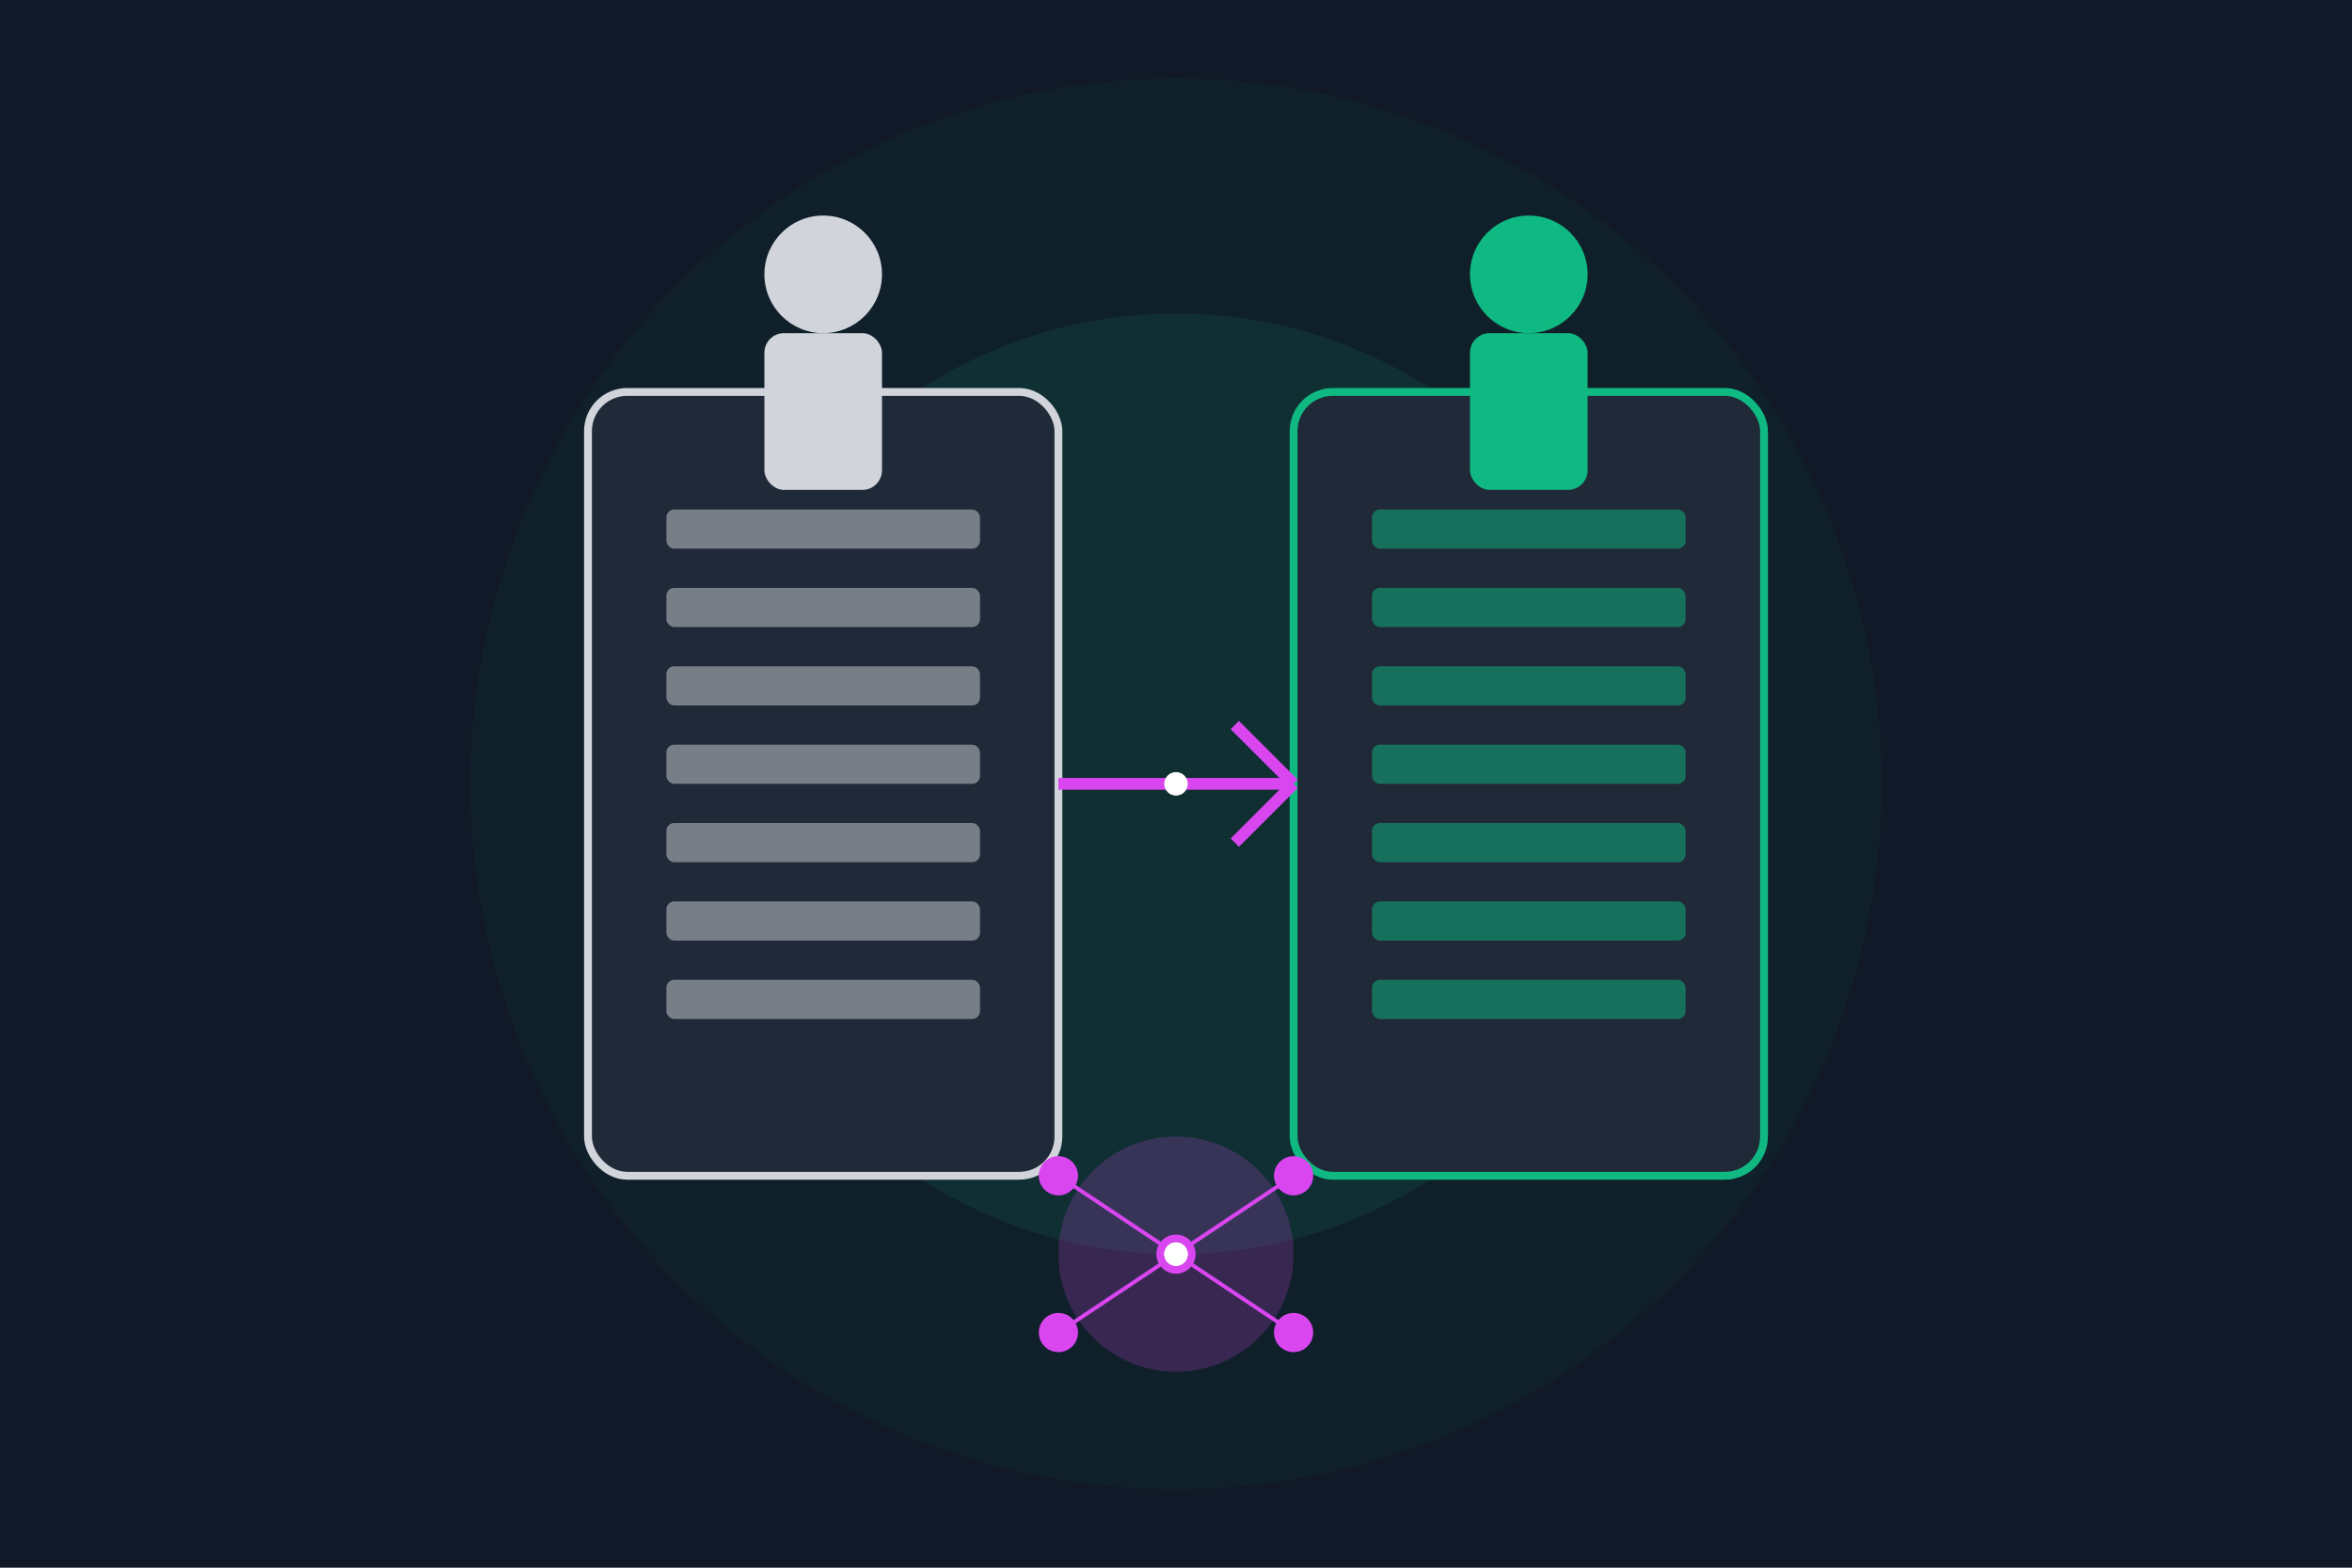 <svg width="600" height="400" viewBox="0 0 600 400" fill="none" xmlns="http://www.w3.org/2000/svg">
  <rect width="600" height="400" fill="#111827"/>
  
  <!-- Background Elements -->
  <circle cx="300" cy="200" r="180" fill="#10B981" fill-opacity="0.05"/>
  <circle cx="300" cy="200" r="120" fill="#10B981" fill-opacity="0.1"/>
  
  <!-- Business Transformation Concept -->
  <rect x="150" y="100" width="120" height="200" rx="10" fill="#1F2937" stroke="#D1D5DB" stroke-width="2"/>
  <rect x="330" y="100" width="120" height="200" rx="10" fill="#1F2937" stroke="#10B981" stroke-width="2"/>
  
  <!-- Traditional Business Elements -->
  <rect x="170" y="130" width="80" height="10" rx="2" fill="#D1D5DB" fill-opacity="0.5"/>
  <rect x="170" y="150" width="80" height="10" rx="2" fill="#D1D5DB" fill-opacity="0.5"/>
  <rect x="170" y="170" width="80" height="10" rx="2" fill="#D1D5DB" fill-opacity="0.5"/>
  <rect x="170" y="190" width="80" height="10" rx="2" fill="#D1D5DB" fill-opacity="0.5"/>
  <rect x="170" y="210" width="80" height="10" rx="2" fill="#D1D5DB" fill-opacity="0.5"/>
  <rect x="170" y="230" width="80" height="10" rx="2" fill="#D1D5DB" fill-opacity="0.5"/>
  <rect x="170" y="250" width="80" height="10" rx="2" fill="#D1D5DB" fill-opacity="0.5"/>
  
  <!-- AI-Transformed Business Elements -->
  <rect x="350" y="130" width="80" height="10" rx="2" fill="#10B981" fill-opacity="0.5"/>
  <rect x="350" y="150" width="80" height="10" rx="2" fill="#10B981" fill-opacity="0.5"/>
  <rect x="350" y="170" width="80" height="10" rx="2" fill="#10B981" fill-opacity="0.5"/>
  <rect x="350" y="190" width="80" height="10" rx="2" fill="#10B981" fill-opacity="0.5"/>
  <rect x="350" y="210" width="80" height="10" rx="2" fill="#10B981" fill-opacity="0.5"/>
  <rect x="350" y="230" width="80" height="10" rx="2" fill="#10B981" fill-opacity="0.5"/>
  <rect x="350" y="250" width="80" height="10" rx="2" fill="#10B981" fill-opacity="0.5"/>
  
  <!-- Transformation Arrow -->
  <path d="M270 200L330 200M330 200L315 185M330 200L315 215" stroke="#D946EF" stroke-width="3"/>
  
  <!-- Business People Silhouettes -->
  <circle cx="210" cy="70" r="15" fill="#D1D5DB"/>
  <rect x="195" y="85" width="30" height="40" rx="5" fill="#D1D5DB"/>
  
  <circle cx="390" cy="70" r="15" fill="#10B981"/>
  <rect x="375" y="85" width="30" height="40" rx="5" fill="#10B981"/>
  
  <!-- Neural Network Elements -->
  <circle cx="300" cy="320" r="30" fill="#D946EF" fill-opacity="0.2"/>
  <circle cx="300" cy="320" r="5" fill="#D946EF"/>
  <circle cx="270" cy="300" r="5" fill="#D946EF"/>
  <circle cx="330" cy="300" r="5" fill="#D946EF"/>
  <circle cx="270" cy="340" r="5" fill="#D946EF"/>
  <circle cx="330" cy="340" r="5" fill="#D946EF"/>
  
  <line x1="300" y1="320" x2="270" y2="300" stroke="#D946EF" stroke-width="1"/>
  <line x1="300" y1="320" x2="330" y2="300" stroke="#D946EF" stroke-width="1"/>
  <line x1="300" y1="320" x2="270" y2="340" stroke="#D946EF" stroke-width="1"/>
  <line x1="300" y1="320" x2="330" y2="340" stroke="#D946EF" stroke-width="1"/>
  
  <!-- Data Flow Animation -->
  <circle cx="300" cy="200" r="3" fill="white">
    <animate attributeName="cx" from="270" to="330" dur="2s" repeatCount="indefinite"/>
  </circle>
  
  <circle cx="300" cy="320" r="3" fill="white">
    <animate attributeName="cx" from="300" to="270" dur="1.5s" repeatCount="indefinite"/>
    <animate attributeName="cy" from="320" to="300" dur="1.5s" repeatCount="indefinite"/>
  </circle>
  
  <circle cx="300" cy="320" r="3" fill="white">
    <animate attributeName="cx" from="300" to="330" dur="1.8s" repeatCount="indefinite"/>
    <animate attributeName="cy" from="320" to="340" dur="1.8s" repeatCount="indefinite"/>
  </circle>
</svg>
